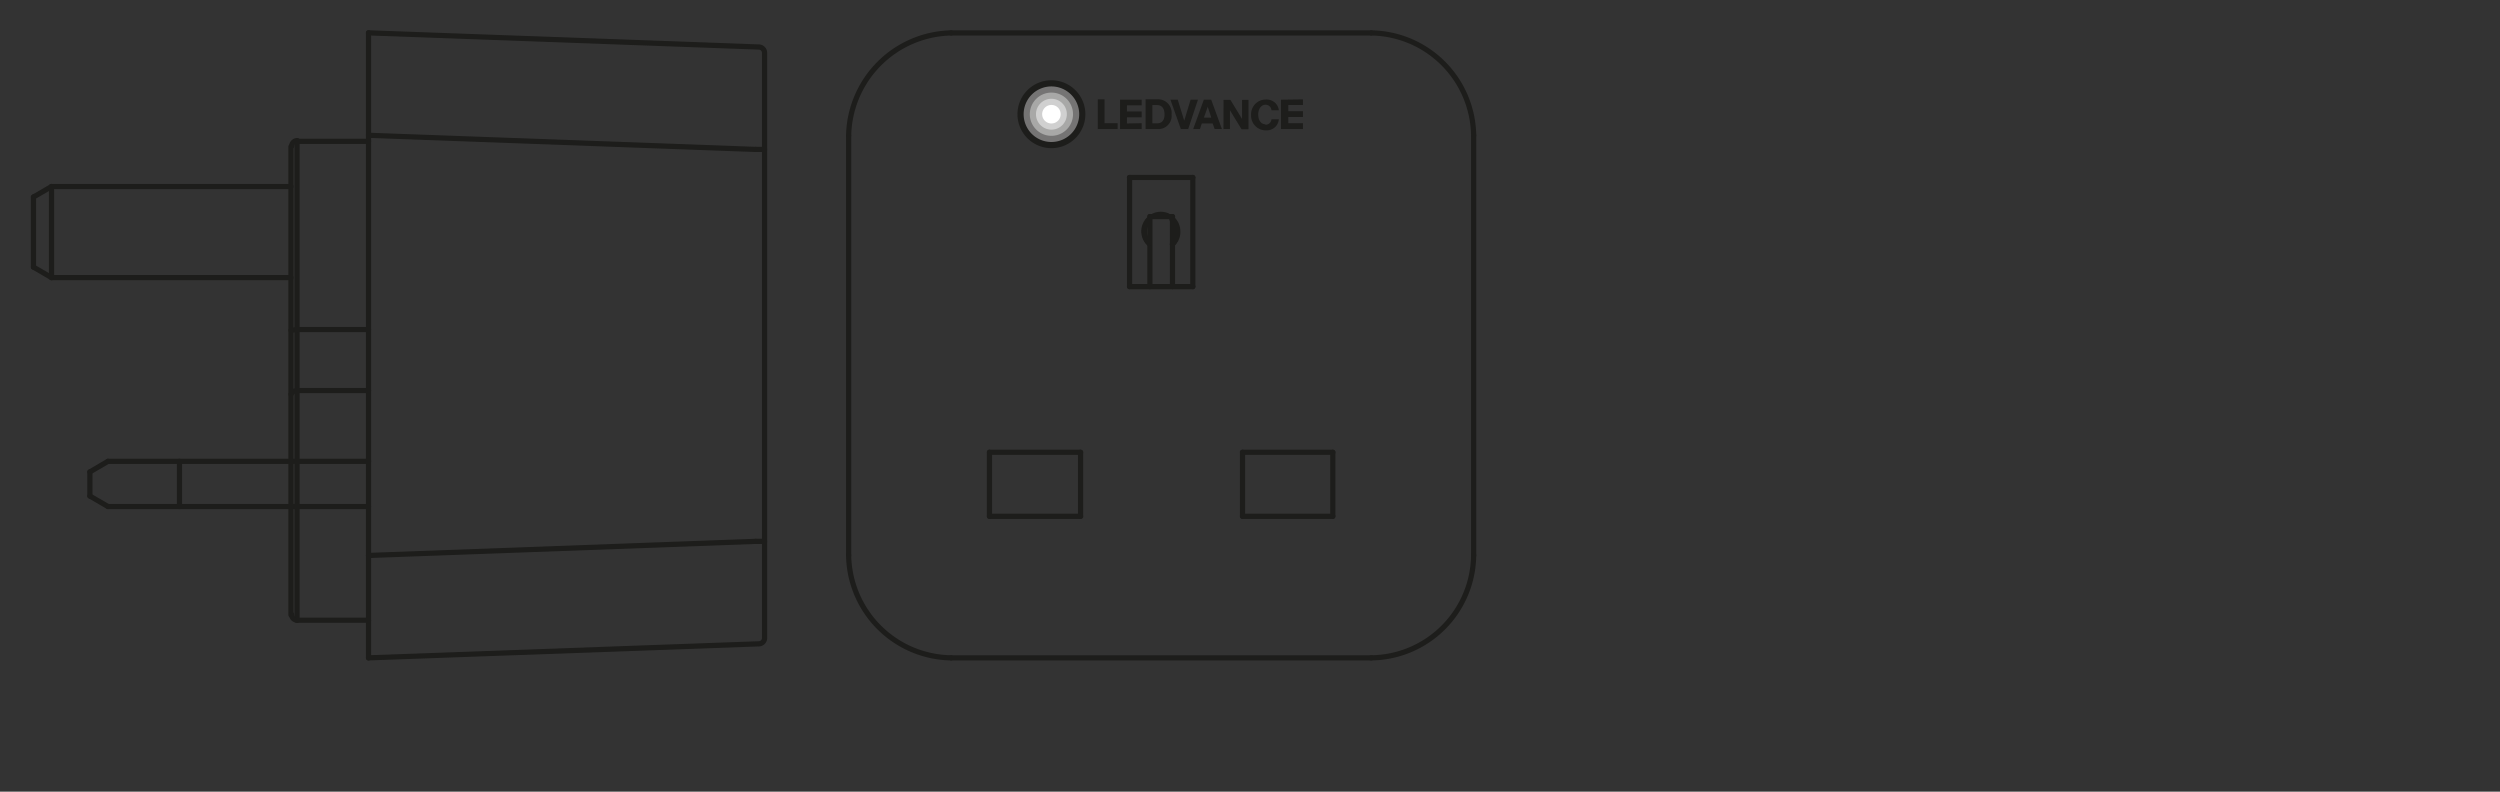 <svg xmlns="http://www.w3.org/2000/svg" viewBox="0 0 340.16 107.72"><rect x="0" y="0" width="340.16" height="107.72" fill="#333333" stroke="none"/><defs><style>.cls-1{fill:#1d1d1b;}.cls-2{fill:#757474;}.cls-3{fill:#a8a8a7;}.cls-4{fill:#d0d0d0;}.cls-5{fill:#fff;}.cls-6{fill:none;stroke:#1d1d1b;stroke-linecap:round;stroke-linejoin:round;stroke-width:0.71px;}</style></defs><g id="PG"><path id="LEDVANCE" class="cls-1" d="M149.37,13.52h.92v3.24h1.78v.8h-2.7Zm7.43,3.26V14.3h.65c.67,0,1,.5,1,1.27s-.34,1.21-1,1.21Zm-.93.78h1.63a1.8,1.8,0,0,0,1.91-2,1.84,1.84,0,0,0-1.86-2.05h-1.68Zm4.8,0h1l1.33-4H162l-.87,2.86-.88-2.86h-1Zm5.8,0h.88V15l1.58,2.59h.94v-4H169v2.6l-1.58-2.6h-.94Zm7.82-4v4h3v-.8h-2v-.84h2v-.79h-2v-.84h2v-.77Zm-20.95,3.24v-.84h2v-.79h-2v-.84h2v-.77h-2.94v4h2.94v-.8Zm18.86.11c-.63,0-1-.56-1-1.33s.41-1.33,1-1.33A.8.8,0,0,1,173,15H174a1.62,1.62,0,0,0-.49-1,1.73,1.73,0,0,0-1.28-.46,2,2,0,0,0-2,2.1,2,2,0,0,0,2,2.1,1.73,1.73,0,0,0,1.28-.46,1.64,1.64,0,0,0,.49-1.05H173a.8.8,0,0,1-.84.74M163.81,16h1l-.48-1.47Zm1.46,1.55L165,16.8h-1.48l-.25.76h-.92l1.45-4h1l1.46,4Z"/><path class="cls-1" d="M147.68,15.54a4.62,4.62,0,1,1-4.62-4.62A4.62,4.62,0,0,1,147.68,15.54Z"/><path class="cls-2" d="M146.84,15.54a3.78,3.78,0,1,1-3.78-3.78A3.78,3.78,0,0,1,146.84,15.54Z"/><path class="cls-3" d="M146,15.54a2.94,2.94,0,1,1-2.94-2.94A2.94,2.94,0,0,1,146,15.54Z"/><path class="cls-4" d="M145.16,15.54a2.1,2.1,0,1,1-2.1-2.1A2.1,2.1,0,0,1,145.16,15.54Z"/><path class="cls-5" d="M144.32,15.54a1.26,1.26,0,1,1-1.26-1.26A1.25,1.25,0,0,1,144.32,15.54Z"/><line class="cls-6" x1="115.47" y1="18.41" x2="115.47" y2="75.58"/><line class="cls-6" x1="129.41" y1="89.51" x2="186.58" y2="89.51"/><line class="cls-6" x1="134.63" y1="61.54" x2="134.63" y2="70.25"/><line class="cls-6" x1="134.63" y1="70.25" x2="147.03" y2="70.25"/><line class="cls-6" x1="169.06" y1="70.25" x2="181.35" y2="70.25"/><line class="cls-6" x1="181.35" y1="61.54" x2="169.06" y2="61.54"/><line class="cls-6" x1="147.03" y1="61.54" x2="134.63" y2="61.54"/><line class="cls-6" x1="147.03" y1="70.25" x2="147.03" y2="61.54"/><line class="cls-6" x1="153.69" y1="39" x2="153.69" y2="24.15"/><line class="cls-6" x1="156.46" y1="29.47" x2="156.46" y2="39"/><line class="cls-6" x1="159.53" y1="39" x2="159.53" y2="29.47"/><line class="cls-6" x1="162.3" y1="24.15" x2="162.3" y2="39"/><line class="cls-6" x1="162.3" y1="39" x2="153.69" y2="39"/><line class="cls-6" x1="169.06" y1="61.54" x2="169.06" y2="70.25"/><line class="cls-6" x1="156.46" y1="29.47" x2="159.53" y2="29.47"/><line class="cls-6" x1="181.35" y1="70.25" x2="181.35" y2="61.54"/><line class="cls-6" x1="153.69" y1="24.15" x2="162.3" y2="24.15"/><line class="cls-6" x1="200.51" y1="75.58" x2="200.51" y2="18.41"/><line class="cls-6" x1="186.58" y1="4.48" x2="129.41" y2="4.48"/><path class="cls-6" d="M158.89,29.37a2.33,2.33,0,0,0-1.9,0"/><path class="cls-6" d="M156.37,29.79a2.31,2.31,0,0,0,0,3.37"/><path class="cls-6" d="M159.53,33.22a2.24,2.24,0,0,0,.72-1.75,2.31,2.31,0,0,0-.8-1.74"/><path class="cls-6" d="M159.53,33.22a2.6,2.6,0,0,0,.61-1.75,2.21,2.21,0,0,0-.65-1.57"/><path class="cls-6" d="M156.32,30a2.19,2.19,0,0,0,0,3"/><path class="cls-6" d="M158.46,29.33a2.24,2.24,0,0,0-1,0"/><path class="cls-6" d="M200.51,18.41A14.15,14.15,0,0,0,186.58,4.48"/><path class="cls-6" d="M129.41,4.48a14.25,14.25,0,0,0-13.94,13.93"/><path class="cls-6" d="M115.47,75.58a14.17,14.17,0,0,0,13.94,13.93"/><path class="cls-6" d="M186.58,89.51a14.1,14.1,0,0,0,13.93-13.93"/><line class="cls-6" x1="40.41" y1="84.39" x2="50.14" y2="84.39"/><line class="cls-6" x1="104.03" y1="73.66" x2="102.8" y2="73.66"/><line class="cls-6" x1="50.14" y1="75.58" x2="102.8" y2="73.66"/><line class="cls-6" x1="50.14" y1="68.92" x2="14.69" y2="68.92"/><line class="cls-6" x1="50.14" y1="62.77" x2="14.69" y2="62.77"/><line class="cls-6" x1="50.14" y1="53.14" x2="40.41" y2="53.14"/><line class="cls-6" x1="50.14" y1="89.51" x2="50.14" y2="4.47"/><line class="cls-6" x1="50.14" y1="44.84" x2="40.41" y2="44.84"/><line class="cls-6" x1="7.01" y1="37.77" x2="39.59" y2="37.77"/><line class="cls-6" x1="14.69" y1="62.77" x2="12.23" y2="64.21"/><line class="cls-6" x1="40.41" y1="84.39" x2="40.41" y2="19.23"/><line class="cls-6" x1="39.59" y1="83.67" x2="39.59" y2="19.95"/><line class="cls-6" x1="7.01" y1="37.77" x2="4.55" y2="36.34"/><line class="cls-6" x1="7.01" y1="25.38" x2="39.59" y2="25.38"/><line class="cls-6" x1="24.42" y1="62.77" x2="24.42" y2="68.92"/><line class="cls-6" x1="102.8" y1="20.33" x2="50.14" y2="18.41"/><line class="cls-6" x1="102.8" y1="20.33" x2="104.03" y2="20.33"/><line class="cls-6" x1="50.14" y1="19.23" x2="40.41" y2="19.23"/><line class="cls-6" x1="12.23" y1="67.49" x2="14.69" y2="68.92"/><line class="cls-6" x1="12.23" y1="67.49" x2="12.23" y2="64.21"/><line class="cls-6" x1="7.01" y1="25.38" x2="4.55" y2="26.81"/><line class="cls-6" x1="7.01" y1="37.77" x2="7.01" y2="25.38"/><line class="cls-6" x1="4.55" y1="36.34" x2="4.55" y2="26.81"/><path class="cls-6" d="M39.69,19.89a.76.76,0,0,1,.77-.76"/><path class="cls-6" d="M40.46,84.39a.76.76,0,0,1-.77-.77"/><path class="cls-6" d="M50.14,89.51l53.17-1.91a.79.79,0,0,0,.72-.82h0V7.22a.79.79,0,0,0-.72-.82L50.14,4.47"/><polyline class="cls-6" points="40.41 53.14 39.89 53.24 39.59 53.65"/><line class="cls-6" x1="40.41" y1="44.84" x2="39.59" y2="44.94"/></g></svg>